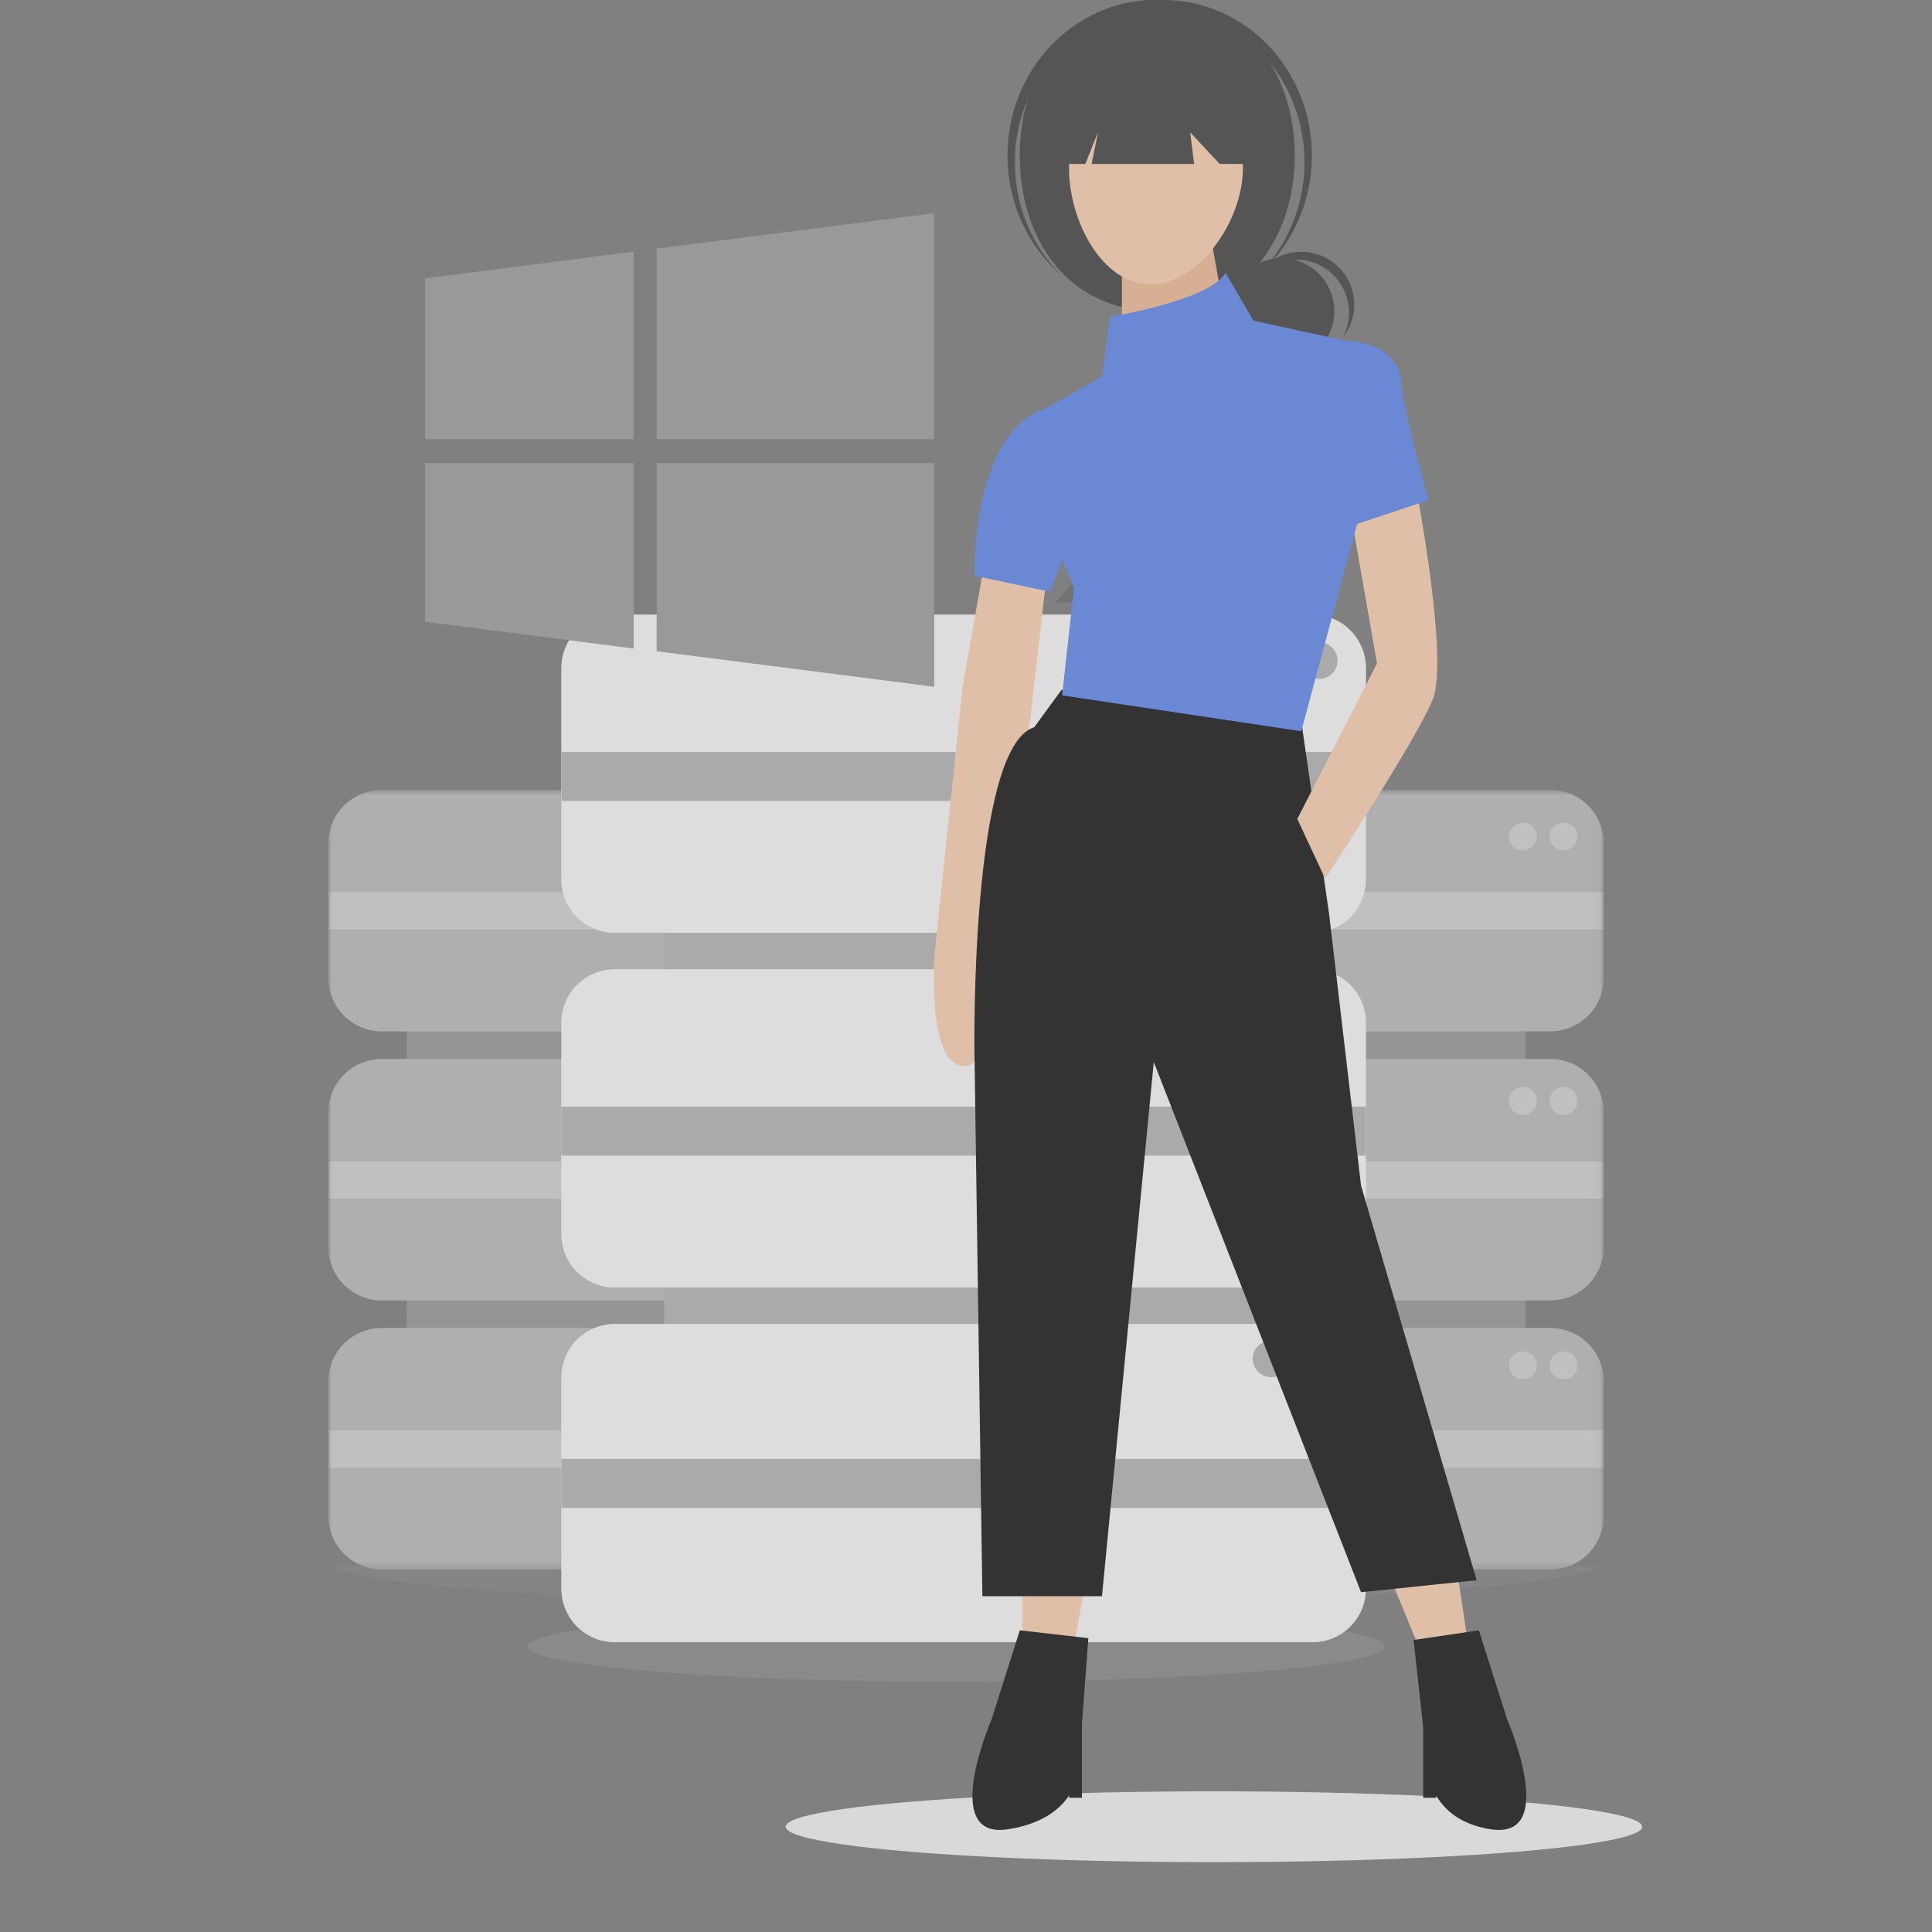 <svg width="300" height="300" viewBox="0 0 300 300" fill="none" xmlns="http://www.w3.org/2000/svg">
<rect x="0" y="0" width="300" height="300" fill="#808080" stroke="none"/>
<g opacity="0.2" clip-path="url(#clip0_6357_19359)">
<ellipse cx="150" cy="242.555" rx="99" ry="6.6" fill="#999999"/>
</g>
<ellipse cx="188.5" cy="283.655" rx="66.5" ry="5.5" fill="#D9D9D9"/>
<ellipse opacity="0.4" cx="148.5" cy="255.655" rx="66.5" ry="5.5" fill="#999999"/>
<mask id="mask0_6357_19359" style="mask-type:luminance" maskUnits="userSpaceOnUse" x="154" y="122" width="95" height="122">
<path d="M248.94 122.676H154.054V243.617H248.94V122.676Z" fill="white"/>
</mask>
<g mask="url(#mask0_6357_19359)">
<g opacity="0.5">
<g opacity="0.8">
<path opacity="0.5" d="M175.016 159.098C175.883 159.098 176.587 158.391 176.587 157.52C176.587 156.648 175.883 155.942 175.016 155.942C174.149 155.942 173.445 156.648 173.445 157.52C173.445 158.391 174.149 159.098 175.016 159.098Z" fill="#777777"/>
<path opacity="0.5" d="M180.517 159.098C181.385 159.098 182.088 158.391 182.088 157.52C182.088 156.648 181.385 155.942 180.517 155.942C179.649 155.942 178.946 156.648 178.946 157.52C178.946 158.391 179.649 159.098 180.517 159.098Z" fill="#777777"/>
<path opacity="0.5" d="M186.012 159.098C186.88 159.098 187.584 158.391 187.584 157.52C187.584 156.648 186.88 155.942 186.012 155.942C185.145 155.942 184.441 156.648 184.441 157.52C184.441 158.391 185.145 159.098 186.012 159.098Z" fill="#777777"/>
<path opacity="0.5" d="M175.016 189.079C175.883 189.079 176.587 188.373 176.587 187.501C176.587 186.63 175.883 185.923 175.016 185.923C174.149 185.923 173.445 186.63 173.445 187.501C173.445 188.373 174.149 189.079 175.016 189.079Z" fill="#777777"/>
<path opacity="0.5" d="M180.517 189.079C181.385 189.079 182.088 188.373 182.088 187.501C182.088 186.63 181.385 185.923 180.517 185.923C179.649 185.923 178.946 186.63 178.946 187.501C178.946 188.373 179.649 189.079 180.517 189.079Z" fill="#777777"/>
<path opacity="0.5" d="M186.012 189.079C186.88 189.079 187.584 188.373 187.584 187.501C187.584 186.63 186.88 185.923 186.012 185.923C185.145 185.923 184.441 186.63 184.441 187.501C184.441 188.373 185.145 189.079 186.012 189.079Z" fill="#777777"/>
<path opacity="0.5" d="M175.016 219.062C175.883 219.062 176.587 218.355 176.587 217.484C176.587 216.612 175.883 215.906 175.016 215.906C174.149 215.906 173.445 216.612 173.445 217.484C173.445 218.355 174.149 219.062 175.016 219.062Z" fill="#777777"/>
<path opacity="0.5" d="M180.517 219.062C181.385 219.062 182.088 218.355 182.088 217.484C182.088 216.612 181.385 215.906 180.517 215.906C179.649 215.906 178.946 216.612 178.946 217.484C178.946 218.355 179.649 219.062 180.517 219.062Z" fill="#777777"/>
<path opacity="0.5" d="M186.012 219.062C186.88 219.062 187.584 218.355 187.584 217.484C187.584 216.612 186.88 215.906 186.012 215.906C185.145 215.906 184.441 216.612 184.441 217.484C184.441 218.355 185.145 219.062 186.012 219.062Z" fill="#777777"/>
</g>
<path d="M236.864 125.557H166.206V219.915H236.864V125.557Z" fill="#AAAAAA"/>
<path d="M249.004 130.942C249.004 126.377 245.303 122.676 240.737 122.676H162.335C157.77 122.676 154.068 126.377 154.068 130.942V151.865C154.068 156.43 157.77 160.131 162.335 160.131H240.737C245.303 160.131 249.004 156.43 249.004 151.865V130.942Z" fill="#DDDDDD"/>
<path d="M249.004 130.942C249.004 126.377 245.303 122.676 240.737 122.676H162.335C157.77 122.676 154.068 126.377 154.068 130.942V151.865C154.068 156.43 157.77 160.131 162.335 160.131H240.737C245.303 160.131 249.004 156.43 249.004 151.865V130.942Z" fill="#DDDDDD"/>
<path d="M249.004 172.719C249.004 168.153 245.302 164.453 240.737 164.453H162.335C157.769 164.453 154.068 168.153 154.068 172.719V193.641C154.068 198.206 157.769 201.908 162.335 201.908H240.737C245.302 201.908 249.004 198.206 249.004 193.641V172.719Z" fill="#DDDDDD"/>
<path d="M249.004 172.719C249.004 168.153 245.302 164.453 240.737 164.453H162.335C157.769 164.453 154.068 168.153 154.068 172.719V193.641C154.068 198.206 157.769 201.908 162.335 201.908H240.737C245.302 201.908 249.004 198.206 249.004 193.641V172.719Z" fill="#DDDDDD"/>
<path d="M249.004 214.495C249.004 209.93 245.302 206.229 240.737 206.229H162.335C157.769 206.229 154.068 209.93 154.068 214.495V235.418C154.068 239.983 157.769 243.684 162.335 243.684H240.737C245.302 243.684 249.004 239.983 249.004 235.418V214.495Z" fill="#DDDDDD"/>
<path d="M249.004 214.495C249.004 209.93 245.302 206.229 240.737 206.229H162.335C157.769 206.229 154.068 209.93 154.068 214.495V235.418C154.068 239.983 157.769 243.684 162.335 243.684H240.737C245.302 243.684 249.004 239.983 249.004 235.418V214.495Z" fill="#DDDDDD"/>
<path d="M249.004 138.559H154.068V144.321H249.004V138.559Z" fill="white"/>
<path d="M249.004 180.335H154.068V186.097H249.004V180.335Z" fill="white"/>
<path d="M249.004 222.111H154.068V227.874H249.004V222.111Z" fill="white"/>
<path d="M236.484 132.057C237.685 132.057 238.658 131.089 238.658 129.896C238.658 128.703 237.685 127.735 236.484 127.735C235.283 127.735 234.31 128.703 234.31 129.896C234.31 131.089 235.283 132.057 236.484 132.057Z" fill="white"/>
<path d="M242.781 132.057C243.982 132.057 244.955 131.089 244.955 129.896C244.955 128.703 243.982 127.735 242.781 127.735C241.58 127.735 240.608 128.703 240.608 129.896C240.608 131.089 241.58 132.057 242.781 132.057Z" fill="white"/>
<path d="M236.484 173.113C237.685 173.113 238.658 172.146 238.658 170.952C238.658 169.759 237.685 168.792 236.484 168.792C235.283 168.792 234.31 169.759 234.31 170.952C234.31 172.146 235.283 173.113 236.484 173.113Z" fill="white"/>
<path d="M242.781 173.113C243.982 173.113 244.955 172.146 244.955 170.952C244.955 169.759 243.982 168.792 242.781 168.792C241.58 168.792 240.608 169.759 240.608 170.952C240.608 172.146 241.58 173.113 242.781 173.113Z" fill="white"/>
<path d="M236.484 214.17C237.685 214.17 238.658 213.203 238.658 212.01C238.658 210.816 237.685 209.848 236.484 209.848C235.283 209.848 234.31 210.816 234.31 212.01C234.31 213.203 235.283 214.17 236.484 214.17Z" fill="white"/>
<path d="M242.781 214.17C243.982 214.17 244.955 213.203 244.955 212.01C244.955 210.816 243.982 209.848 242.781 209.848C241.58 209.848 240.608 210.816 240.608 212.01C240.608 213.203 241.58 214.17 242.781 214.17Z" fill="white"/>
</g>
</g>
<mask id="mask1_6357_19359" style="mask-type:luminance" maskUnits="userSpaceOnUse" x="51" y="122" width="95" height="122">
<path d="M145.886 122.676H51V243.617H145.886V122.676Z" fill="white"/>
</mask>
<g mask="url(#mask1_6357_19359)">
<g opacity="0.5">
<g opacity="0.8">
<path opacity="0.5" d="M71.964 159.098C72.832 159.098 73.535 158.391 73.535 157.52C73.535 156.648 72.832 155.942 71.964 155.942C71.096 155.942 70.393 156.648 70.393 157.52C70.393 158.391 71.096 159.098 71.964 159.098Z" fill="#777777"/>
<path opacity="0.5" d="M77.465 159.098C78.333 159.098 79.036 158.391 79.036 157.52C79.036 156.648 78.333 155.942 77.465 155.942C76.597 155.942 75.894 156.648 75.894 157.52C75.894 158.391 76.597 159.098 77.465 159.098Z" fill="#777777"/>
<path opacity="0.5" d="M82.962 159.098C83.83 159.098 84.533 158.391 84.533 157.52C84.533 156.648 83.83 155.942 82.962 155.942C82.094 155.942 81.391 156.648 81.391 157.52C81.391 158.391 82.094 159.098 82.962 159.098Z" fill="#777777"/>
<path opacity="0.5" d="M71.964 189.079C72.832 189.079 73.535 188.373 73.535 187.501C73.535 186.63 72.832 185.923 71.964 185.923C71.096 185.923 70.393 186.63 70.393 187.501C70.393 188.373 71.096 189.079 71.964 189.079Z" fill="#777777"/>
<path opacity="0.5" d="M77.465 189.079C78.333 189.079 79.036 188.373 79.036 187.501C79.036 186.63 78.333 185.923 77.465 185.923C76.597 185.923 75.894 186.63 75.894 187.501C75.894 188.373 76.597 189.079 77.465 189.079Z" fill="#777777"/>
<path opacity="0.5" d="M82.962 189.079C83.83 189.079 84.533 188.373 84.533 187.501C84.533 186.63 83.83 185.923 82.962 185.923C82.094 185.923 81.391 186.63 81.391 187.501C81.391 188.373 82.094 189.079 82.962 189.079Z" fill="#777777"/>
<path opacity="0.5" d="M71.964 219.062C72.832 219.062 73.535 218.355 73.535 217.484C73.535 216.612 72.832 215.906 71.964 215.906C71.096 215.906 70.393 216.612 70.393 217.484C70.393 218.355 71.096 219.062 71.964 219.062Z" fill="#777777"/>
<path opacity="0.5" d="M77.465 219.062C78.333 219.062 79.036 218.355 79.036 217.484C79.036 216.612 78.333 215.906 77.465 215.906C76.597 215.906 75.894 216.612 75.894 217.484C75.894 218.355 76.597 219.062 77.465 219.062Z" fill="#777777"/>
<path opacity="0.5" d="M82.962 219.062C83.83 219.062 84.533 218.355 84.533 217.484C84.533 216.612 83.83 215.906 82.962 215.906C82.094 215.906 81.391 216.612 81.391 217.484C81.391 218.355 82.094 219.062 82.962 219.062Z" fill="#777777"/>
</g>
<path d="M133.809 125.557H63.152V219.915H133.809V125.557Z" fill="#AAAAAA"/>
<path d="M145.949 130.942C145.949 126.377 142.249 122.676 137.683 122.676H59.281C54.715 122.676 51.014 126.377 51.014 130.942V151.865C51.014 156.43 54.715 160.131 59.281 160.131H137.683C142.249 160.131 145.949 156.43 145.949 151.865V130.942Z" fill="#DDDDDD"/>
<path d="M145.949 130.942C145.949 126.377 142.249 122.676 137.683 122.676H59.281C54.715 122.676 51.014 126.377 51.014 130.942V151.865C51.014 156.43 54.715 160.131 59.281 160.131H137.683C142.249 160.131 145.949 156.43 145.949 151.865V130.942Z" fill="#DDDDDD"/>
<path d="M145.949 172.719C145.949 168.153 142.249 164.453 137.683 164.453H59.281C54.715 164.453 51.014 168.153 51.014 172.719V193.641C51.014 198.206 54.715 201.908 59.281 201.908H137.683C142.249 201.908 145.949 198.206 145.949 193.641V172.719Z" fill="#DDDDDD"/>
<path d="M145.949 172.719C145.949 168.153 142.249 164.453 137.683 164.453H59.281C54.715 164.453 51.014 168.153 51.014 172.719V193.641C51.014 198.206 54.715 201.908 59.281 201.908H137.683C142.249 201.908 145.949 198.206 145.949 193.641V172.719Z" fill="#DDDDDD"/>
<path d="M145.949 214.495C145.949 209.93 142.249 206.229 137.683 206.229H59.281C54.715 206.229 51.014 209.93 51.014 214.495V235.418C51.014 239.983 54.715 243.684 59.281 243.684H137.683C142.249 243.684 145.949 239.983 145.949 235.418V214.495Z" fill="#DDDDDD"/>
<path d="M145.949 214.495C145.949 209.93 142.249 206.229 137.683 206.229H59.281C54.715 206.229 51.014 209.93 51.014 214.495V235.418C51.014 239.983 54.715 243.684 59.281 243.684H137.683C142.249 243.684 145.949 239.983 145.949 235.418V214.495Z" fill="#DDDDDD"/>
<path d="M145.949 138.559H51.014V144.321H145.949V138.559Z" fill="white"/>
<path d="M145.949 180.335H51.014V186.097H145.949V180.335Z" fill="white"/>
<path d="M145.949 222.111H51.014V227.874H145.949V222.111Z" fill="white"/>
<path d="M135.077 130.239C136.278 130.239 137.251 129.271 137.251 128.078C137.251 126.884 136.278 125.917 135.077 125.917C133.876 125.917 132.903 126.884 132.903 128.078C132.903 129.271 133.876 130.239 135.077 130.239Z" fill="#777777"/>
<path d="M142.688 130.239C143.889 130.239 144.861 129.271 144.861 128.078C144.861 126.884 143.889 125.917 142.688 125.917C141.487 125.917 140.514 126.884 140.514 128.078C140.514 129.271 141.487 130.239 142.688 130.239Z" fill="#777777"/>
<path d="M135.077 171.295C136.278 171.295 137.251 170.327 137.251 169.134C137.251 167.941 136.278 166.974 135.077 166.974C133.876 166.974 132.903 167.941 132.903 169.134C132.903 170.327 133.876 171.295 135.077 171.295Z" fill="#777777"/>
<path d="M142.688 171.295C143.889 171.295 144.861 170.327 144.861 169.134C144.861 167.941 143.889 166.974 142.688 166.974C141.487 166.974 140.514 167.941 140.514 169.134C140.514 170.327 141.487 171.295 142.688 171.295Z" fill="#777777"/>
<path d="M135.077 212.352C136.278 212.352 137.251 211.385 137.251 210.192C137.251 208.997 136.278 208.03 135.077 208.03C133.876 208.03 132.903 208.997 132.903 210.192C132.903 211.385 133.876 212.352 135.077 212.352Z" fill="#777777"/>
<path d="M142.688 212.352C143.889 212.352 144.861 211.385 144.861 210.192C144.861 208.997 143.889 208.03 142.688 208.03C141.487 208.03 140.514 208.997 140.514 210.192C140.514 211.385 141.487 212.352 142.688 212.352Z" fill="#777777"/>
</g>
</g>
<g opacity="0.8">
<path opacity="0.5" d="M114.748 143.471C115.89 143.471 116.815 142.539 116.815 141.39C116.815 140.241 115.89 139.31 114.748 139.31C113.607 139.31 112.681 140.241 112.681 141.39C112.681 142.539 113.607 143.471 114.748 143.471Z" fill="#777777"/>
<path opacity="0.5" d="M121.984 143.471C123.126 143.471 124.051 142.539 124.051 141.39C124.051 140.241 123.126 139.31 121.984 139.31C120.842 139.31 119.917 140.241 119.917 141.39C119.917 142.539 120.842 143.471 121.984 143.471Z" fill="#777777"/>
<path opacity="0.5" d="M129.218 143.471C130.359 143.471 131.285 142.539 131.285 141.39C131.285 140.241 130.359 139.31 129.218 139.31C128.076 139.31 127.151 140.241 127.151 141.39C127.151 142.539 128.076 143.471 129.218 143.471Z" fill="#777777"/>
<path opacity="0.5" d="M114.748 182.997C115.89 182.997 116.815 182.065 116.815 180.916C116.815 179.767 115.89 178.836 114.748 178.836C113.607 178.836 112.681 179.767 112.681 180.916C112.681 182.065 113.607 182.997 114.748 182.997Z" fill="#777777"/>
<path opacity="0.5" d="M121.984 182.997C123.126 182.997 124.051 182.065 124.051 180.916C124.051 179.767 123.126 178.836 121.984 178.836C120.842 178.836 119.917 179.767 119.917 180.916C119.917 182.065 120.842 182.997 121.984 182.997Z" fill="#777777"/>
<path opacity="0.5" d="M129.218 182.997C130.359 182.997 131.285 182.065 131.285 180.916C131.285 179.767 130.359 178.836 129.218 178.836C128.076 178.836 127.151 179.767 127.151 180.916C127.151 182.065 128.076 182.997 129.218 182.997Z" fill="#777777"/>
<path opacity="0.5" d="M114.748 222.523C115.89 222.523 116.815 221.592 116.815 220.442C116.815 219.293 115.89 218.363 114.748 218.363C113.607 218.363 112.681 219.293 112.681 220.442C112.681 221.592 113.607 222.523 114.748 222.523Z" fill="#777777"/>
<path opacity="0.5" d="M121.984 222.523C123.126 222.523 124.051 221.592 124.051 220.442C124.051 219.293 123.126 218.363 121.984 218.363C120.842 218.363 119.917 219.293 119.917 220.442C119.917 221.592 120.842 222.523 121.984 222.523Z" fill="#777777"/>
<path opacity="0.5" d="M129.218 222.523C130.359 222.523 131.285 221.592 131.285 220.442C131.285 219.293 130.359 218.363 129.218 218.363C128.076 218.363 127.151 219.293 127.151 220.442C127.151 221.592 128.076 222.523 129.218 222.523Z" fill="#777777"/>
</g>
<path d="M196.111 99.253H103.156V223.647H196.111V99.253Z" fill="#AAAAAA"/>
<path d="M212.082 103.721C212.082 99.156 208.381 95.455 203.816 95.455H95.454C90.889 95.455 87.188 99.156 87.188 103.721V136.566C87.188 141.132 90.889 144.832 95.454 144.832H203.816C208.381 144.832 212.082 141.132 212.082 136.566V103.721Z" fill="#DDDDDD"/>
<path d="M212.082 103.721C212.082 99.156 208.381 95.455 203.816 95.455H95.454C90.889 95.455 87.188 99.156 87.188 103.721V136.566C87.188 141.132 90.889 144.832 95.454 144.832H203.816C208.381 144.832 212.082 141.132 212.082 136.566V103.721Z" fill="#DDDDDD"/>
<path d="M212.082 158.796C212.082 154.231 208.381 150.53 203.816 150.53H95.454C90.889 150.53 87.188 154.231 87.188 158.796V191.641C87.188 196.207 90.889 199.908 95.454 199.908H203.816C208.381 199.908 212.082 196.207 212.082 191.641V158.796Z" fill="#DDDDDD"/>
<path d="M212.082 158.796C212.082 154.231 208.381 150.53 203.816 150.53H95.454C90.889 150.53 87.188 154.231 87.188 158.796V191.641C87.188 196.207 90.889 199.908 95.454 199.908H203.816C208.381 199.908 212.082 196.207 212.082 191.641V158.796Z" fill="#DDDDDD"/>
<path d="M212.082 213.871C212.082 209.306 208.381 205.605 203.816 205.605H95.454C90.889 205.605 87.188 209.306 87.188 213.871V246.717C87.188 251.282 90.889 254.983 95.454 254.983H203.816C208.381 254.983 212.082 251.282 212.082 246.717V213.871Z" fill="#DDDDDD"/>
<path d="M212.082 213.871C212.082 209.306 208.381 205.605 203.816 205.605H95.454C90.889 205.605 87.188 209.306 87.188 213.871V246.717C87.188 251.282 90.889 254.983 95.454 254.983H203.816C208.381 254.983 212.082 251.282 212.082 246.717V213.871Z" fill="#DDDDDD"/>
<path d="M212.082 116.773H87.188V124.37H212.082V116.773Z" fill="#AAAAAA"/>
<path d="M212.082 171.849H87.188V179.445H212.082V171.849Z" fill="#AAAAAA"/>
<path d="M212.082 226.543H87.188V234.141H212.082V226.543Z" fill="#AAAAAA"/>
<path d="M197.038 105.425C198.618 105.425 199.898 104.15 199.898 102.576C199.898 101.003 198.618 99.728 197.038 99.728C195.459 99.728 194.178 101.003 194.178 102.576C194.178 104.15 195.459 105.425 197.038 105.425Z" fill="#AAAAAA"/>
<path d="M204.831 105.425C206.411 105.425 207.691 104.15 207.691 102.576C207.691 101.003 206.411 99.728 204.831 99.728C203.251 99.728 201.971 101.003 201.971 102.576C201.971 104.15 203.251 105.425 204.831 105.425Z" fill="#AAAAAA"/>
<path d="M197.038 159.931C198.618 159.931 199.898 158.656 199.898 157.082C199.898 155.509 198.618 154.234 197.038 154.234C195.459 154.234 194.178 155.509 194.178 157.082C194.178 158.656 195.459 159.931 197.038 159.931Z" fill="#AAAAAA"/>
<path d="M204.831 159.931C206.411 159.931 207.691 158.656 207.691 157.082C207.691 155.509 206.411 154.234 204.831 154.234C203.251 154.234 201.971 155.509 201.971 157.082C201.971 158.656 203.251 159.931 204.831 159.931Z" fill="#AAAAAA"/>
<path d="M197.385 213.849C198.964 213.849 200.245 212.573 200.245 211C200.245 209.427 198.964 208.151 197.385 208.151C195.805 208.151 194.525 209.427 194.525 211C194.525 212.573 195.805 213.849 197.385 213.849Z" fill="#AAAAAA"/>
<path d="M204.831 213.677C206.411 213.677 207.691 212.401 207.691 210.828C207.691 209.255 206.411 207.979 204.831 207.979C203.251 207.979 201.971 209.255 201.971 210.828C201.971 212.401 203.251 213.677 204.831 213.677Z" fill="#AAAAAA"/>
<path opacity="0.1" d="M168.195 86.28C168.536 88.649 163.912 93.551 163.912 93.551H172.472C172.472 93.551 168.71 81.385 167.681 79.174C166.651 76.963 166.818 71.395 166.818 71.395C166.818 71.395 167.855 83.883 168.195 86.28Z" fill="black"/>
<path d="M198.969 56.529C203.508 56.529 207.187 52.849 207.187 48.31C207.187 43.772 203.508 40.092 198.969 40.092C194.43 40.092 190.75 43.772 190.75 48.31C190.75 52.849 194.43 56.529 198.969 56.529Z" fill="#555555"/>
<path d="M201.258 40.318C202.68 40.319 204.078 40.688 205.315 41.39C206.552 42.092 207.586 43.103 208.315 44.325C209.044 45.546 209.443 46.935 209.475 48.358C209.506 49.779 209.168 51.185 208.493 52.437C209.205 51.546 209.724 50.516 210.017 49.413C210.309 48.309 210.369 47.157 210.191 46.03C210.014 44.903 209.603 43.825 208.986 42.865C208.369 41.904 207.559 41.084 206.607 40.454C205.655 39.825 204.583 39.4 203.458 39.208C202.333 39.016 201.18 39.06 200.073 39.338C198.966 39.616 197.929 40.122 197.029 40.823C196.128 41.523 195.383 42.404 194.842 43.409C195.61 42.444 196.586 41.666 197.697 41.13C198.808 40.595 200.025 40.318 201.258 40.318Z" fill="#555555"/>
<path d="M179.493 48.293C166.16 48.293 158.344 37.484 158.344 24.151C158.344 10.818 166.16 0.01 179.493 0.01C192.826 0.01 201.044 10.818 201.044 24.151C201.044 37.484 192.826 48.293 179.493 48.293Z" fill="#555555"/>
<path d="M196.745 9.173C192.776 4.495 187.229 1.615 181.273 1.143C175.318 0.671 169.42 2.642 164.825 6.642C165.013 6.454 165.2 6.265 165.395 6.083C169.962 1.836 175.95 -0.336 182.044 0.042C188.137 0.421 193.838 3.32 197.894 8.103C201.95 12.885 204.029 19.16 203.674 25.548C203.319 31.936 200.559 37.915 196.001 42.172C195.805 42.354 195.604 42.526 195.404 42.7C199.732 38.385 202.291 32.476 202.541 26.221C202.791 19.965 200.713 13.853 196.745 9.173Z" fill="#555555"/>
<path d="M163.405 9.173C167.374 4.495 172.921 1.615 178.877 1.143C184.832 0.671 190.73 2.642 195.325 6.642C195.137 6.454 194.95 6.265 194.755 6.083C190.188 1.836 184.2 -0.336 178.107 0.042C172.013 0.421 166.312 3.32 162.256 8.103C158.2 12.885 156.122 19.16 156.477 25.548C156.831 31.936 159.591 37.915 164.149 42.172C164.345 42.354 164.546 42.526 164.746 42.7C160.418 38.385 157.86 32.476 157.609 26.221C157.359 19.965 159.437 13.853 163.405 9.173Z" fill="#555555"/>
<path d="M153.163 85.693L149.45 106.737L145.117 148.206C145.117 148.206 143.879 164.918 149.45 165.537C155.02 166.156 153.782 146.968 153.782 146.968L159.972 111.689L162.448 90.025L153.163 85.693Z" fill="#E0BFA8"/>
<path d="M187.824 35.558L190.3 49.794L174.208 53.507V39.891L187.824 35.558Z" fill="#D7AF93"/>
<path d="M226.199 243.524L228.056 255.902L220.628 256.521L216.296 246L226.199 243.524Z" fill="#E0BFA8"/>
<path d="M168.637 245.38L166.78 255.284H158.734V246L168.637 245.38Z" fill="#E0BFA8"/>
<path d="M164.825 107.131L202.188 112.85L206.393 142.017L211.344 184.105L229.294 245.38L211.344 247.237L179.159 164.917L171.113 247.856H152.545L151.307 163.061C151.307 163.061 150.688 116.021 160.591 112.926L164.825 107.131Z" fill="#333333"/>
<path d="M219.5 254.655L229.642 253.155L234.025 266.978C234.025 266.978 242.163 285.681 231.521 284.054C220.878 282.428 221.507 272.914 221.507 272.914L219.5 254.655Z" fill="#333333"/>
<path d="M169 254.374L158.358 253.155L153.975 266.978C153.975 266.978 145.837 285.681 156.479 284.054C167.122 282.428 167.458 274.917 167.458 274.917L169 254.374Z" fill="#333333"/>
<path d="M220.01 76.408C220.01 76.408 224.961 102.404 222.485 108.594C220.01 114.783 205.774 136.446 205.774 136.446L201.441 127.162L213.82 103.023L209.488 78.265L220.01 76.408Z" fill="#E0BFA8"/>
<path d="M171.113 58.459L172.351 49.175C172.351 49.175 187.825 46.699 190.3 42.367L194.633 49.794L208.869 52.889C208.869 52.889 216.915 52.889 217.534 59.078C218.153 65.268 221.866 77.647 221.866 77.647L210.725 81.36L202.06 113.545L164.924 107.975L166.78 91.263L164.924 86.931L163.067 91.882L151.307 89.406C151.307 89.406 150.688 67.124 162.448 63.411L171.113 58.459Z" fill="#6B88D5"/>
<path d="M178.641 44.154C171.185 44.154 166 34.382 166 26.118C166 17.854 172.044 11.155 179.5 11.155C186.956 11.155 193 17.854 193 26.118C193 34.382 186.096 44.154 178.641 44.154Z" fill="#E0BFA8"/>
<path d="M192.997 9.913V25.462H189.395L184.813 20.552L185.426 25.462H169.509L170.491 20.552L168.527 25.462H165.99V9.913H192.997Z" fill="#555555"/>
<path d="M66 43.228L98.391 39.073V68.195H66V43.228ZM66 96.548L98.391 100.703V71.911H66V96.548ZM101.965 101.126L145.067 106.64V71.911H101.965V101.126ZM101.965 38.613V68.195H145.067V33.095L101.965 38.613Z" fill="#999999"/>
<rect x="166" y="255.155" width="2" height="24" fill="#333333"/>
<rect x="221" y="255.155" width="2" height="24" fill="#333333"/>
<defs>
<clipPath id="clip0_6357_19359">
<rect width="202" height="6" fill="white" transform="translate(47 243.155)"/>
</clipPath>
</defs>
</svg>
